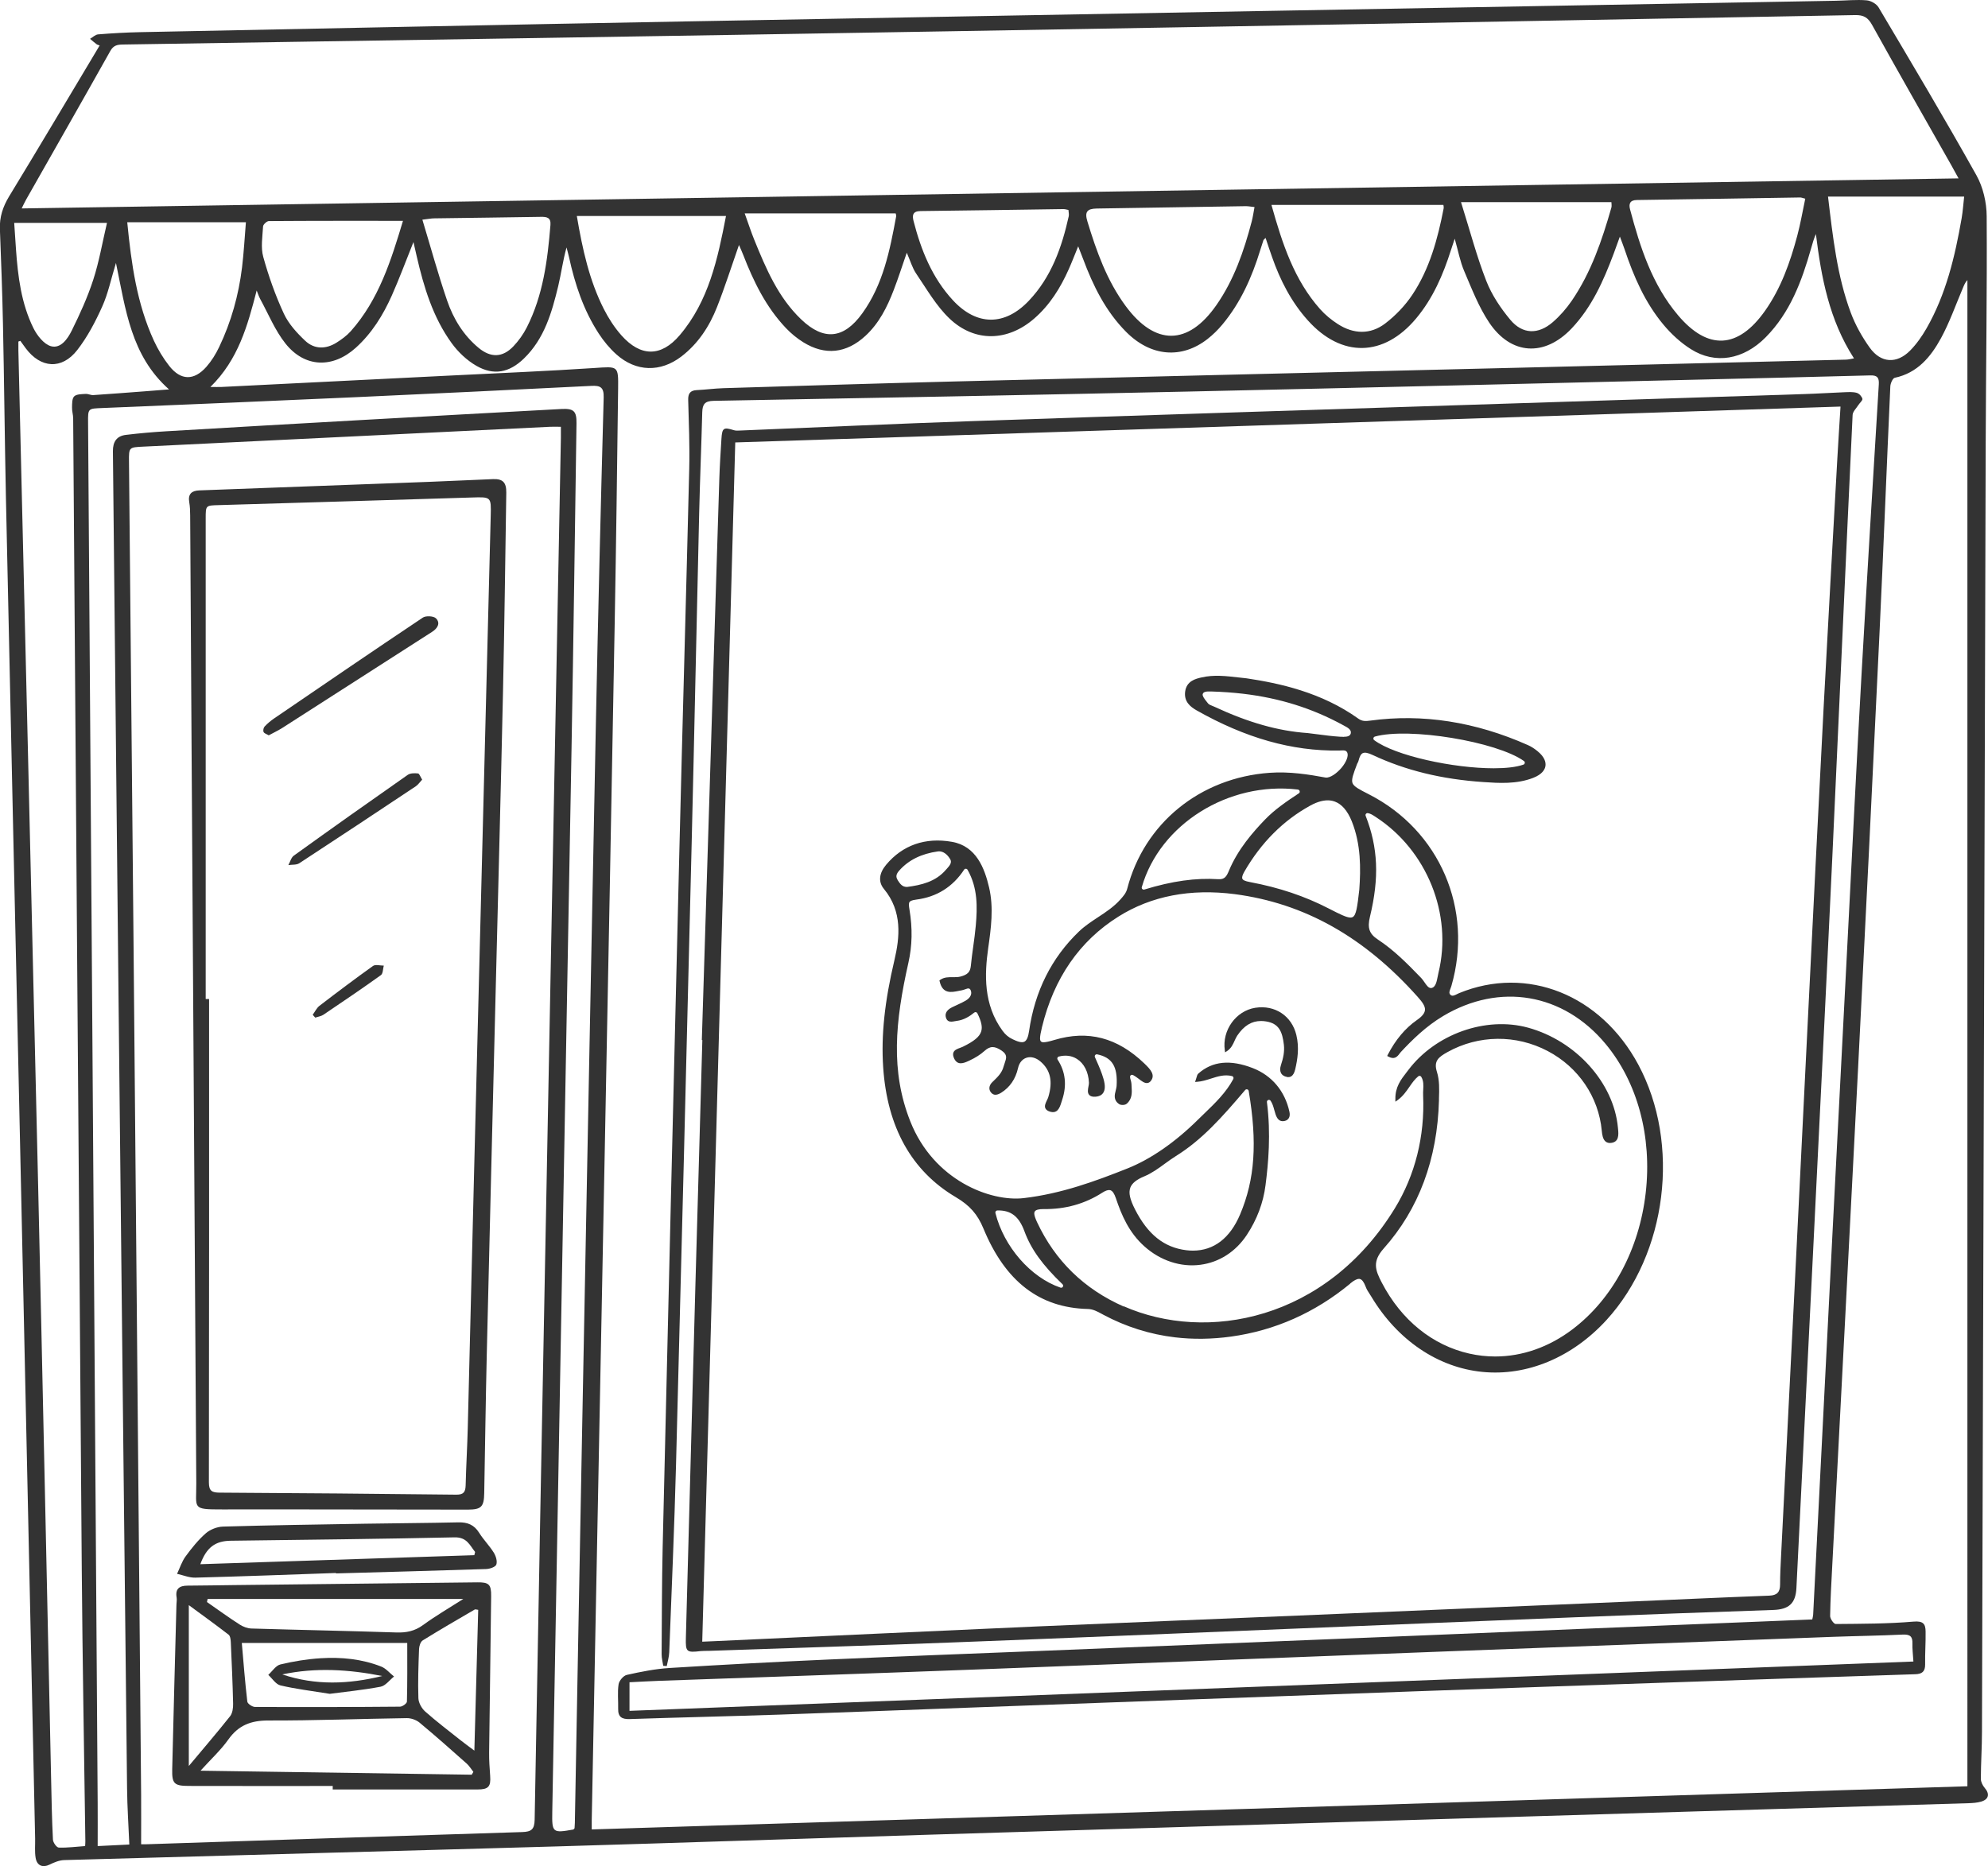 <svg viewBox="0 0 422.74 396.88" xmlns="http://www.w3.org/2000/svg">
  <path stroke-width="0" fill="#333" d="M21.21,9.68c-.3-.12-.53-.16-.69-.29-.47-.36-.92-.75-1.37-1.13.57-.33,1.13-.91,1.73-.95,2.98-.24,5.96-.41,8.95-.47,38.77-.78,77.55-1.58,116.32-2.29C227.55,3.06,308.97,1.62,390.38.16c2.19-.04,4.38-.27,6.55-.09.9.07,2.09.74,2.54,1.5,7.03,11.85,14.09,23.69,20.81,35.71,1.42,2.54,2.17,5.79,2.18,8.72.1,16.19-.16,32.37-.21,48.56-.27,91.23-.52,182.46-.79,273.7,0,3.35-.23,6.7-.24,10.06,0,.66.38,1.43.83,1.95,1.11,1.28.87,2.44-.82,2.92-.83.23-1.72.29-2.59.32-38.18,1.16-76.36,2.29-114.54,3.45-35.7,1.08-71.4,2.17-107.1,3.27-26.16.81-52.31,1.71-78.47,2.47-34.96,1.01-69.92,1.91-104.88,2.91-1.06.03-2.17.5-3.15.98-1.39.67-2.63.24-2.92-1.43-.23-1.34-.08-2.75-.11-4.13-.97-44.84-1.94-89.68-2.91-134.51-1.1-50.23-2.22-100.47-3.3-150.7-.26-12.32-.37-24.65-.63-36.97-.14-6.71-.39-13.41-.65-20.11-.1-2.57.63-4.78,1.97-6.99,6.44-10.58,12.76-21.24,19.23-32.06ZM309.37,50.68c-.38,1.16-.61,1.83-.83,2.51-1.67,5.25-3.83,10.26-7.4,14.53-6.89,8.24-15.88,8.4-23.04.41-3.51-3.91-5.86-8.5-7.59-13.43-.47-1.32-.91-2.66-1.39-4.1-.27.29-.42.38-.46.5-.24.69-.45,1.38-.67,2.08-1.76,5.76-4.18,11.21-8.08,15.87-.93,1.11-1.98,2.15-3.12,3.04-5.52,4.32-12.09,3.77-17.33-1.51-4.35-4.38-7.02-9.8-9.15-15.52-.28-.76-.59-1.52-1.04-2.67-.79,1.93-1.36,3.43-2.01,4.88-1.77,3.97-4.03,7.61-7.34,10.48-5.6,4.87-12.62,5.12-18,.01-2.84-2.7-4.86-6.28-7.1-9.57-.83-1.22-1.24-2.72-2-4.44-1,2.88-1.81,5.43-2.77,7.92-1.39,3.63-3.11,7.08-6.03,9.77-4.04,3.72-8.57,4.23-13.21,1.35-1.35-.84-2.61-1.88-3.7-3.03-4.24-4.47-6.88-9.9-9.08-15.58-.26-.68-.57-1.34-.89-2.08-1.61,4.59-2.99,8.95-4.67,13.21-1.62,4.11-4.01,7.78-7.59,10.52-4.44,3.39-9.62,3.28-13.79-.44-1.45-1.29-2.73-2.85-3.79-4.48-3.22-4.95-5.05-10.48-6.3-16.22-.15-.69-.35-1.37-.53-2.06-.78,2.8-1.13,5.55-1.77,8.23-1.36,5.62-2.94,11.18-7.29,15.39-3.11,3.01-6.41,3.69-10.13,1.54-2.01-1.16-3.86-2.91-5.23-4.8-4.01-5.52-5.94-11.97-7.45-18.54-.2-.86-.39-1.71-.68-2.97-1.66,4.14-3.02,7.82-4.61,11.39-1.85,4.15-4.23,8-7.65,11.09-4.91,4.43-10.86,4.25-14.95-.89-2.23-2.8-3.62-6.26-5.36-9.44-.32-.58-.51-1.23-.77-1.85-1.93,7.49-3.9,14.69-9.84,20.52,1.11,0,1.73.03,2.35,0,16.38-.81,32.76-1.62,49.14-2.45,10.05-.5,20.1-.92,30.13-1.58,5.1-.34,5.14-.55,5.08,4.4-.21,16.48-.42,32.96-.72,49.44-.66,36.82-1.37,73.64-2.08,110.46-.93,48.19-1.87,96.39-2.81,144.58-.01.56,0,1.12,0,1.94,97.63-3.06,195.04-6.12,292.53-9.18V59.56c-.54.58-.74,1.19-1,1.79-1.51,3.55-2.79,7.23-4.63,10.6-2.16,3.95-4.99,7.38-9.82,8.4-.43.09-.91,1.18-.94,1.82-.8,17.55-1.47,35.11-2.31,52.67-1.46,30.81-2.98,61.61-4.55,92.42-1.79,35.32-3.66,70.63-5.5,105.95-.18,3.5-.39,6.99-.44,10.49,0,.59.78,1.71,1.19,1.7,5.52-.05,11.06-.04,16.55-.51,2.07-.18,2.54.51,2.56,2.1.04,2.33-.14,4.66-.1,7,.02,1.53-.66,2.05-2.1,2.09-17.85.58-35.69,1.19-53.54,1.8-17.63.6-35.26,1.21-52.88,1.84-30.81,1.11-61.62,2.25-92.43,3.38-14.2.52-28.41,1.08-42.61,1.57-10.64.36-21.28.59-31.91.95-1.65.05-2.49-.44-2.45-2.17.04-1.75-.17-3.53.09-5.23.12-.77,1.03-1.84,1.76-2,3-.67,6.05-1.28,9.12-1.47,11.27-.7,22.55-1.3,33.84-1.8,15.58-.7,31.17-1.27,46.75-1.9,24.11-.98,48.21-1.95,72.32-2.93,19.44-.79,38.89-1.6,58.33-2.4,10.54-.43,21.08-.86,31.71-1.29.06-.31.17-.66.19-1.01.45-8.67.88-17.33,1.32-26,.95-18.71,1.88-37.43,2.84-56.14,1.09-21.26,2.19-42.52,3.29-63.79.93-17.99,1.82-35.97,2.83-53.95,1.16-20.6,2.42-41.19,3.68-61.79.09-1.45-.34-1.95-1.8-1.91-11.37.31-22.73.57-34.1.84-36.87.87-73.75,1.78-110.62,2.59-33.74.74-67.48,1.37-101.23,1.98-1.89.03-2.39.73-2.44,2.42-.19,7.22-.49,14.43-.66,21.65-.55,23.33-1.02,46.66-1.59,69.99-1.08,44.1-2.17,88.21-3.33,132.31-.35,13.27-.93,26.52-1.44,39.79-.04.99-.34,1.96-.53,2.94-.25-.02-.5-.04-.75-.06-.12-.81-.34-1.62-.34-2.43.05-7.58.05-15.17.22-22.75,1.16-49.5,2.34-99,3.56-148.5.66-26.97,1.44-53.94,2.09-80.91.12-4.86-.09-9.74-.22-14.61-.04-1.36.4-2.05,1.81-2.12,1.89-.09,3.78-.35,5.67-.41,16.39-.5,32.79-1.02,49.18-1.43,40.08-1.01,80.16-1.95,120.24-2.93,23.1-.56,46.2-1.13,69.3-1.71.52-.01,1.04-.16,1.7-.27-5.29-8.2-6.95-17.23-8.1-26.45-.45,1.03-.74,2.07-1.03,3.1-1.97,6.93-4.45,13.62-9.65,18.87-4.73,4.78-10.72,5.8-15.9,2.52-2.17-1.37-4.17-3.21-5.82-5.19-3.93-4.7-6.35-10.26-8.28-16.04-.24-.71-.52-1.41-1-2.71-.59,1.62-.94,2.63-1.32,3.63-2.16,5.76-4.64,11.36-8.94,15.9-5.75,6.07-12.88,5.69-17.53-1.24-2.24-3.34-3.72-7.22-5.32-10.96-.87-2.04-1.27-4.27-2.02-6.91ZM416.49,37.96c-.7-1.28-1.11-2.03-1.53-2.78-5.64-9.96-11.33-19.89-16.88-29.9-.87-1.57-1.8-2.1-3.57-2.07-64.13,1.18-128.26,2.35-192.39,3.44-58.67,1-117.33,1.9-176,2.82-1.16.02-1.98.16-2.65,1.35-5.92,10.55-11.92,21.06-17.89,31.58-.38.67-.69,1.37-.97,1.93,137.23-2.13,274.3-4.26,411.88-6.39ZM30.01,392.24c.15,0,.71.02,1.28,0,26.59-.87,53.17-1.77,79.76-2.59,1.91-.06,2.6-.55,2.64-2.6.77-43.37,1.61-86.75,2.44-130.12,1.04-54.6,2.09-109.2,3.14-163.8.01-.76,0-1.52,0-2.36-1,0-1.65-.03-2.3,0-28.82,1.4-57.65,2.81-86.47,4.22-3.08.15-3.1.13-3.07,3.15.32,34.27.66,68.53.97,102.8.55,60.22,1.08,120.44,1.61,180.67.03,3.48,0,6.96,0,10.63ZM122.18,388.79c.01-.25.05-.67.06-1.1.51-27.56,1-55.12,1.53-82.68.97-50.53,1.93-101.05,2.95-151.58.46-22.96,1.03-45.93,1.65-68.89.06-2.21-.73-2.56-2.62-2.47-16.74.84-33.49,1.65-50.23,2.41-17.91.81-35.82,1.56-53.74,2.3-3.06.13-3.08.03-3.05,3.09.3,43.24.61,86.49.91,129.73.38,54.69.76,109.38,1.13,164.08.02,2.9,0,5.79,0,8.95,2.27-.11,4.63-.22,6.73-.33-.17-4.09-.44-8.01-.48-11.93-.62-55.93-1.22-111.86-1.81-167.79-.41-38.87-.78-77.73-1.2-116.6-.02-2.02.8-3.26,2.78-3.49,2.82-.34,5.65-.59,8.49-.76,14.11-.84,28.23-1.65,42.35-2.44,13.9-.78,27.8-1.55,41.7-2.3,2.69-.15,3.3.45,3.26,3.06-.34,22.97-.64,45.94-1.05,68.9-1.35,75.46-2.73,150.92-4.1,226.39-.08,4.45.06,4.56,4.48,3.77.06-.01.1-.1.28-.31ZM4.32,72.5c-.14.05-.28.09-.41.14,0,.64-.01,1.28,0,1.92,1.4,59.2,2.84,118.4,4.2,177.6.97,42.07,1.84,84.14,2.76,126.21.09,4.3.17,8.6.39,12.9.03.61.78,1.66,1.23,1.68,1.86.07,3.73-.19,5.61-.32.03-.5.06-.78.05-1.07-.26-19.18-.61-38.35-.76-57.53-.64-81.68-1.22-163.35-1.83-245.03,0-.79-.27-1.57-.24-2.36.02-.81-.01-1.88.46-2.34.51-.49,1.57-.46,2.41-.52.55-.04,1.12.29,1.66.25,3.64-.24,7.27-.53,10.9-.8,1.62-.12,3.25-.26,5.19-.41-8.11-7.19-9.21-16.98-11.28-26.89-1.07,3.49-1.68,6.53-2.93,9.29-1.45,3.23-3.14,6.45-5.3,9.23-3.29,4.23-7.79,3.89-10.97-.39-.38-.52-.75-1.04-1.13-1.56ZM406.88,353.4c-.09-1.53-.25-2.69-.21-3.84.06-1.53-.53-1.98-2.07-1.91-4.95.24-9.91.3-14.86.48-26.65.99-53.31,1.99-79.96,3.01-34.37,1.31-68.74,2.67-103.11,3.97-22.21.84-44.43,1.59-66.64,2.38-2.02.07-4.03.2-6.17.3v6.08c90.99-3.5,181.84-6.98,273.02-10.49ZM383.88,42.26c-.56-.14-.83-.27-1.11-.26-11.57.18-23.14.38-34.71.54-1.53.02-1.73.9-1.43,2.01,2.14,8.06,4.69,15.98,10.18,22.48,6.39,7.57,12.81,7.16,18.52-.93,3.41-4.84,5.34-10.32,6.85-15.96.69-2.57,1.13-5.21,1.7-7.88ZM388.72,41.81c1.04,8.7,1.94,16.9,4.83,24.67.98,2.63,2.4,5.17,4.04,7.46,2.36,3.3,5.74,3.5,8.58.63,1.36-1.38,2.52-3.03,3.49-4.72,4.16-7.26,6.05-15.27,7.47-23.41.27-1.54.36-3.11.54-4.63h-28.94ZM270.37,43.59c2.35,8.4,4.86,15.96,10.32,22.13,1.1,1.24,2.43,2.33,3.82,3.22,3.32,2.13,6.88,2.26,10.02-.12,2.21-1.68,4.25-3.81,5.79-6.12,3.69-5.53,5.4-11.88,6.66-18.35.06-.32-.04-.67-.05-.77h-36.56ZM266.78,44.04c-.79-.08-1.35-.2-1.91-.19-10.55.16-21.1.32-31.64.5-2.06.04-2.62.7-2,2.74,1.93,6.35,4.15,12.6,8.15,18.01,6.26,8.47,13.26,8.42,19.27-.19,3.76-5.39,5.87-11.51,7.52-17.8.25-.96.39-1.95.6-3.08ZM154.37,45.94h-31.71c1.21,7.12,2.66,13.7,5.74,19.78,1.01,1.99,2.26,3.93,3.74,5.6,4.08,4.6,8.44,4.63,12.4-.03,6.18-7.27,8.08-16.24,9.84-25.35ZM27.06,47.27c.87,8.9,2.05,17.32,5.66,25.18.88,1.9,1.99,3.75,3.28,5.39,2.45,3.11,5.26,3.15,7.89.17,1.09-1.24,2-2.7,2.71-4.2,2.57-5.37,4.15-11.05,4.87-16.95.38-3.15.55-6.32.82-9.59h-25.24ZM310.68,43c1.89,6.01,3.32,11.5,5.37,16.74,1.16,2.98,3.05,5.8,5.11,8.27,2.6,3.12,5.95,3.18,9.04.5,1.52-1.32,2.89-2.89,4.03-4.55,4.12-6.03,6.43-12.85,8.42-19.8.11-.38.01-.82.01-1.16h-31.98ZM85.69,46.97c-9.77,0-19.15-.02-28.52.05-.43,0-1.2.72-1.23,1.13-.12,2.17-.52,4.47.04,6.49,1.14,4.12,2.58,8.19,4.38,12.07,1,2.16,2.76,4.09,4.53,5.76,1.94,1.83,4.38,1.84,6.66.41,1.1-.69,2.19-1.49,3.05-2.45,5.97-6.73,8.56-15.04,11.09-23.46ZM190.45,45.39h-32.09c.79,2.19,1.34,3.91,2.02,5.58,2.5,6.15,5.08,12.28,10.01,16.98,4.81,4.59,9.05,4.12,12.96-1.29,4.45-6.16,5.87-13.38,7.21-20.62.05-.26-.08-.55-.1-.65ZM89.82,46.73c1.81,5.99,3.36,11.66,5.26,17.2,1.33,3.88,3.47,7.38,6.7,10.06,2.56,2.12,5.06,2.09,7.36-.3,1.14-1.19,2.14-2.6,2.89-4.07,3.46-6.83,4.41-14.26,5.02-21.77.13-1.58-.76-1.75-2.03-1.73-7.57.13-15.14.21-22.71.32-.56,0-1.12.12-2.49.28ZM227.21,44.66c-.41-.08-.76-.2-1.11-.19-10.12.14-20.24.31-30.37.42-1.68.02-1.77.94-1.46,2.15,1.6,6.2,3.96,12.07,8.38,16.84,5.04,5.44,11.01,5.49,16.14.07,4.77-5.03,7-11.33,8.47-17.95.09-.4-.03-.84-.06-1.34ZM3.02,47.4c.13,1.91.25,3.78.38,5.65.41,5.76,1.12,11.5,3.71,16.74.77,1.56,2.22,3.41,3.72,3.84,2.08.58,3.55-1.56,4.4-3.27,1.74-3.51,3.38-7.11,4.59-10.83,1.25-3.84,1.93-7.86,2.93-12.13H3.02Z"></path>
  <path stroke-width="0" fill="#333" d="M149.24,221.24c1.24-39.79,2.47-79.58,3.72-119.37.09-2.84.27-5.68.45-8.52.15-2.36.45-2.54,2.63-1.86.4.13.86.1,1.29.08,16.6-.68,33.2-1.45,49.8-2.02,34.6-1.19,69.2-2.28,103.8-3.4,24.26-.79,48.51-1.56,72.77-2.34,2.84-.09,5.68-.28,8.52-.39.87-.03,1.78-.1,2.6.13.51.14,1.07.75,1.21,1.26.09.34-.55.86-.84,1.31-.44.71-1.21,1.41-1.24,2.14-1.48,31.31-2.85,62.63-4.31,93.95-1.31,27.96-2.71,55.92-4.09,83.89-1.17,23.88-2.36,47.77-3.55,71.65-.16,3.3-1.64,4.55-4.92,4.66-14.06.47-28.11,1.01-42.17,1.56-20.24.8-40.49,1.64-60.73,2.46-23.96.97-47.91,1.99-71.87,2.9-17.19.66-34.38,1.19-51.56,1.78-.58.02-1.17-.01-1.75.05-3.03.35-3.24.21-3.15-2.91.66-24.93,1.34-49.85,2.02-74.78.48-17.42.98-34.84,1.48-52.26-.04,0-.07,0-.11,0ZM149.32,349.16c1.13-.05,1.85-.08,2.58-.11,22.93-1.05,45.86-2.13,68.79-3.14,18.49-.81,36.99-1.53,55.48-2.31,23.23-.97,46.45-1.96,69.68-2.94,10.12-.43,20.24-.91,30.36-1.29,1.7-.06,2.32-.77,2.32-2.39,0-1.97.1-3.94.2-5.9.97-19.3,1.95-38.59,2.92-57.88.95-19.01,1.87-38.01,2.82-57.02,1.1-21.99,2.18-43.98,3.33-65.97.92-17.55,1.92-35.09,2.9-52.63.2-3.6.44-7.21.68-11.11-78.58,2.55-156.85,5.09-235.03,7.63-2.34,84.9-4.68,169.84-7.02,255.07Z"></path>
  <path stroke-width="0" fill="#333" d="M105.39,211.29c-.63,25.58-1.28,51.17-1.88,76.75-.23,9.84-.36,19.68-.54,29.52-.05,2.87-.59,3.5-3.43,3.51-17.42,0-34.84-.07-52.26-.04-6.58.01-5.51-.15-5.54-5.57-.34-50.97-.66-101.93-.98-152.9-.11-17.65-.2-35.29-.32-52.94,0-.94-.04-1.9-.2-2.82-.3-1.75.54-2.44,2.13-2.5,16.31-.61,32.61-1.21,48.92-1.82,4.51-.17,9.02-.4,13.54-.58,2.08-.08,2.86.69,2.83,2.89-.22,14.14-.39,28.29-.7,42.43-.47,21.36-1.04,42.71-1.57,64.07ZM43.74,212.47c.24,0,.48,0,.72,0,0,34.27.02,68.55-.04,102.82,0,1.86.7,2.16,2.29,2.17,16.76.1,33.53.23,50.29.43,1.6.02,1.98-.57,2.02-2.01.1-4.08.35-8.16.45-12.23.46-18.08.89-36.16,1.34-54.23,1.17-46.58,2.36-93.16,3.54-139.74.1-4.02.11-4-4.02-3.87-17.92.55-35.84,1.1-53.77,1.62-2.83.08-2.82.02-2.82,2.88,0,34.05,0,68.11,0,102.16Z"></path>
  <path stroke-width="0" fill="#333" d="M70.76,379.85c-10.2,0-20.4.02-30.6-.01-3.13-.01-3.61-.48-3.54-3.57.27-11.66.6-23.32.9-34.98.01-.51.12-1.03.04-1.52-.33-1.88.6-2.52,2.31-2.53,3.35-.02,6.7-.08,10.05-.12,17.19-.19,34.39-.39,51.58-.58,2.45-.03,2.97.42,2.94,2.91-.12,11.08-.3,22.16-.43,33.24-.02,1.67.1,3.35.22,5.01.17,2.26-.35,2.89-2.66,2.89-10.27.01-20.55,0-30.82,0v-.74ZM100.31,377.46c.12-.2.23-.41.35-.61-.46-.58-.85-1.25-1.39-1.74-3.32-2.95-6.64-5.9-10.06-8.74-.7-.58-1.8-.96-2.71-.95-9.82.14-19.65.53-29.47.5-3.68,0-6.33,1.02-8.47,4.04-1.6,2.26-3.69,4.17-5.92,6.64,19.62.29,38.64.57,57.67.85ZM51.42,349.43c.36,4.09.68,8.29,1.17,12.47.05.46,1.07,1.14,1.64,1.14,10.28.05,20.56.03,30.83-.06.52,0,1.46-.69,1.47-1.07.11-4.04.07-8.08.07-12.48h-35.18ZM98.51,340.07h-54.36c-.05.22-.09.44-.14.66,2.3,1.6,4.57,3.25,6.93,4.77.74.48,1.69.84,2.55.86,10.27.31,20.54.5,30.8.84,2.13.07,3.9-.29,5.67-1.58,2.72-1.99,5.66-3.69,8.55-5.54ZM101.7,342.39c-.35-.04-.61-.15-.75-.07-3.7,2.16-7.42,4.31-11.06,6.57-.47.29-.75,1.19-.78,1.82-.13,3.49-.26,6.98-.14,10.47.03.97.69,2.16,1.44,2.83,2.39,2.12,4.94,4.05,7.45,6.05.87.69,1.77,1.34,3.01,2.27.28-10.31.55-20.1.82-29.92ZM40.15,375.6c3.14-3.76,6.04-7.13,8.79-10.6.51-.65.65-1.76.63-2.65-.1-4.37-.29-8.73-.49-13.09-.03-.55-.11-1.31-.47-1.59-2.66-2.06-5.4-4.03-8.46-6.28v34.2Z"></path>
  <path stroke-width="0" fill="#333" d="M71.45,334.55c-9.98.35-19.96.73-29.94.99-1.28.03-2.57-.53-3.86-.81.59-1.24,1.01-2.61,1.81-3.7,1.29-1.76,2.68-3.5,4.3-4.92.94-.82,2.41-1.39,3.66-1.43,10.05-.29,20.11-.44,30.17-.61,6.63-.11,13.27-.14,19.9-.29,1.93-.04,3.34.52,4.4,2.22.92,1.48,2.19,2.74,3.11,4.22.45.72.79,1.83.54,2.54-.19.52-1.4.93-2.18.95-10.64.35-21.27.63-31.91.93,0-.03,0-.05,0-.08ZM100.86,330.77c.06-.23.12-.46.17-.69-1.14-1.44-1.75-3.17-4.37-3.11-15.86.35-31.73.51-47.59.72-3.29.04-5.16,1.41-6.47,4.99,19.5-.64,38.88-1.28,58.26-1.92Z"></path>
  <path stroke-width="0" fill="#333" d="M57.14,156.39c-.43-.26-.95-.4-1.09-.71-.14-.31-.02-.91.22-1.16.59-.63,1.27-1.21,1.99-1.7,10.53-7.19,21.06-14.39,31.66-21.47.65-.43,2.3-.34,2.8.17,1,1.03.3,2.14-.83,2.86-10.61,6.81-21.22,13.62-31.83,20.42-.91.58-1.9,1.04-2.91,1.59Z"></path>
  <path stroke-width="0" fill="#333" d="M89.77,165.82c-.51.54-.87,1.09-1.37,1.42-8.23,5.48-16.48,10.95-24.76,16.36-.6.39-1.54.27-2.32.39.38-.68.59-1.6,1.16-2.01,8.03-5.78,16.1-11.5,24.21-17.17.55-.39,1.47-.39,2.2-.31.29.03.52.75.88,1.32Z"></path>
  <path stroke-width="0" fill="#333" d="M66.5,215.82c.47-.64.83-1.43,1.43-1.9,3.75-2.88,7.54-5.73,11.39-8.48.52-.37,1.52-.06,2.29-.07-.19.69-.15,1.69-.61,2.02-4.02,2.88-8.12,5.66-12.23,8.43-.49.33-1.16.41-1.74.61-.18-.2-.36-.41-.54-.61Z"></path>
  <path stroke-width="0" fill="#333" d="M70.12,360.25c-3.96-.64-7.26-1.03-10.48-1.79-.99-.23-1.74-1.47-2.59-2.24.85-.77,1.6-1.99,2.58-2.22,2.81-.67,5.69-1.14,8.57-1.32,4.38-.27,8.74.15,12.86,1.77,1.03.4,1.82,1.4,2.73,2.12-.95.75-1.81,1.97-2.87,2.17-3.76.71-7.58,1.08-10.8,1.51ZM60.03,356.12c7.06,2.39,14.15,2.09,21.25.34-7.06-1.4-14.14-1.85-21.25-.34Z"></path>
  <path stroke-width="0" fill="#333" d="M287.09,273c.82-.68,1.43-1,1.89-1,.08,0,.15,0,.22.03.44.12.84.66,1.22,1.67.2.55.52,1.04.83,1.51.12.18.24.37.35.55,5.54,9.25,14.15,15.09,23.61,16.02,9.49.95,19.12-3.07,26.41-11.04,12.89-14.11,15.8-37.46,6.76-54.31-7.99-14.89-23.66-21.15-38.12-15.2-.14.06-.29.13-.44.21-.54.27-1.01.5-1.39.14-.37-.35-.2-.79.02-1.36.07-.17.13-.34.18-.51,4.72-16.32-2.48-33.08-17.52-40.76-2.07-1.06-3.21-1.64-3.5-2.39-.29-.75.16-1.94.98-4.1.03-.07.07-.15.11-.22.07-.12.14-.26.18-.42.23-.95.52-1.45.91-1.64.43-.2,1.1-.08,2.11.4,6.97,3.27,14.65,5.15,23.5,5.75,3.32.23,7.1.48,10.62-.89,1.95-.76,2.5-1.79,2.61-2.52.11-.73-.09-1.88-1.72-3.19-.68-.55-1.36-.98-2.03-1.27-11.16-4.96-22.42-6.71-33.47-5.2-1.01.13-1.73.18-2.57-.42-7.85-5.62-16.82-7.53-23.75-8.57-.59-.06-1.16-.12-1.72-.19-2.72-.31-5.24-.6-7.83-.01-1.28.29-3.21.74-3.52,3-.3,2.16,1.13,3.27,2.41,4,10.4,5.89,20.29,8.71,30.33,8.56.12,0,.24,0,.37-.02.72-.04,1.17-.03,1.38.51.26.7-.24,1.97-1.24,3.17-.96,1.14-2.43,2.23-3.41,2.08-3.52-.65-7.62-1.31-11.85-1.01-14.8,1.04-26.7,10.72-30.31,24.65-.24.92-.78,1.53-1.46,2.3-1.37,1.54-3.09,2.68-4.77,3.78-1.39.92-2.83,1.86-4.06,3.05-5.82,5.59-9.37,12.7-10.58,21.13-.18,1.27-.5,2.01-.98,2.27-.6.32-1.58-.06-2.54-.52-.85-.4-1.53-.97-2.13-1.8-4.08-5.58-3.83-11.99-3.05-17.53.6-4.24,1.21-8.61.19-12.96-.95-4.04-2.71-8.79-7.91-9.69-5.65-.99-10.48.7-13.97,4.87-1.54,1.84-1.71,3.66-.48,5.15,3.98,4.81,3.36,10.36,2.23,15.16-2.08,8.78-2.84,16.01-2.39,22.74.85,12.79,6.04,22.1,15.45,27.66,2.97,1.76,4.62,3.63,5.88,6.69,4.65,11.25,11.91,16.84,22.2,17.09,1.1.03,2.03.54,2.93,1.03l.33.18c4.8,2.57,9.94,4.19,15.27,4.82,3.85.46,7.86.4,11.92-.16,9.31-1.29,17.83-5.07,25.31-11.24ZM292.35,156.66c7.23-2.02,25.89,1.05,31.71,5.2.13.09.2.25.18.41-.02.16-.13.29-.28.35-1.54.54-3.76.78-6.33.78-8.52,0-20.93-2.64-25.41-5.98-.13-.1-.2-.26-.17-.42.03-.16.15-.29.31-.34ZM290.47,173.09c.1-.12.26-.18.41-.15.56.1,1.01.39,1.53.73l.12.08c10.91,7.08,16.4,20.71,13.35,33.17h0c-.06.24-.11.5-.16.77-.21,1.06-.42,2.16-1.21,2.42-.08.02-.15.03-.23.03-.53,0-.93-.58-1.38-1.24-.22-.32-.44-.64-.69-.9-3.05-3.16-5.84-5.96-9.2-8.17-1.85-1.22-2.28-2.45-1.69-4.88,2-8.28,1.72-14.69-.92-21.44-.06-.15-.03-.31.07-.43ZM285.77,156.72c-.22,0-.44-.01-.65-.03h-.15c-1.64-.1-3.3-.32-4.91-.53-.68-.09-1.34-.18-1.99-.25-6.29-.44-12.59-2.23-19.86-5.61-.13-.06-.27-.12-.41-.17l.16-.4-.16.4c-.43-.17-.74-.31-.92-.53l-.1-.13c-.81-.98-1.08-1.45-1.04-1.8.12-.65,1.03-.62,1.76-.6h.21c2.27.07,4.51.23,6.65.48,7.77.92,14.7,3.1,21.2,6.65l.24.13c.76.4,1.61.86,1.44,1.63-.14.62-.8.74-1.46.74ZM282.88,170.25c.32.04.64.11.93.22,1.5.54,2.72,1.94,3.63,4.18,1.98,4.92,1.93,10.11,1.61,14.54,0,0,0,.01,0,.02-.43,3.75-.66,5.43-1.41,5.84-.13.07-.28.1-.47.1-.83,0-2.24-.7-4.65-1.94-5.07-2.61-10.51-4.44-16.64-5.59-1.23-.23-1.56-.45-1.69-.72-.14-.27,0-.79.44-1.55,3.55-6.14,8.25-10.85,13.99-14.01,1.58-.87,3.02-1.24,4.27-1.09ZM242.8,188.67c3.85-13.38,18.43-22.5,33.17-20.75.18.02.36.16.4.33.04.18,0,.36-.15.46-2.73,1.8-5.17,3.47-7.23,5.61-2.56,2.66-5.75,6.29-7.65,10.84-.5,1.2-.9,1.92-2.25,1.83-4.83-.31-9.84.39-15.75,2.2-.04.01-.08.02-.13.02-.11,0-.22-.04-.3-.12-.11-.11-.16-.27-.11-.43ZM190.87,187.13c-.42-.67-.32-1.23.38-2.01,1.99-2.22,4.67-3.54,8.19-4.04.17-.02.33-.02.49,0,1.05.12,1.78,1.08,2.12,1.64.45.74-.13,1.4-.7,2.04l-.2.22c-2.18,2.56-5.26,3.27-8.27,3.66h-.02c-.98,0-1.43-.6-2.01-1.5ZM226.02,273.67c-.08.13-.22.21-.37.21-.05,0-.09,0-.14-.02-6.35-2.17-12.04-8.7-13.84-15.88-.03-.13,0-.26.08-.37.08-.1.2-.17.33-.17,2.91-.06,4.6,1.27,5.77,4.45,1.39,3.78,3.82,7.15,8.09,11.25.15.14.17.36.07.53ZM238.96,277.88c-8.4-3.7-14.59-9.73-18.43-17.94-.72-1.55-.65-2.02-.48-2.29.23-.35.88-.51,1.91-.5,4.58.06,8.77-1.12,12.44-3.49.64-.41,1.15-.59,1.54-.55.06,0,.13.02.2.04.45.16.81.7,1.15,1.7,1.2,3.57,2.76,7.28,6.06,10.23,3.39,3.04,7.73,4.47,11.89,3.92,4.02-.52,7.53-2.78,9.89-6.35,2.17-3.29,3.51-6.85,3.98-10.58.6-4.67,1.17-10.89.3-17.66-.03-.2.09-.39.27-.46.18-.07.4,0,.51.16.4.6.59,1.26.78,1.96.09.31.17.62.27.91.28.82.77,1.73,1.98,1.42.84-.22,1.2-.93.97-1.96-.96-4.39-3.73-7.69-7.78-9.27-4.8-1.87-8.6-1.49-11.6,1.17-.2.18-.27.44-.36.77-.05.18-.1.37-.18.58l-.15.42.45-.03c1.03-.07,2.01-.39,2.96-.69,1.4-.45,2.86-.92,4.45-.53.13.03.24.12.29.24.05.12.05.26-.01.38-1.52,2.86-3.84,5.1-6.09,7.27-.47.45-.92.89-1.37,1.33-4.89,4.85-10.11,8.47-15.11,10.45-6.72,2.67-13.96,5.35-22.02,6.29-7,.81-19.11-3.72-24.1-16.33-4.23-10.69-3.22-21.21-.4-33.73.82-3.64.89-7.33.23-11.3-.15-.89-.18-1.36.02-1.63.12-.16.39-.37,1.41-.5,4.35-.55,7.78-2.7,10.19-6.37.08-.13.21-.21.37-.19.15,0,.29.09.36.22,2.21,3.9,2.08,7.99,1.75,11.85-.13,1.49-.34,3-.54,4.45-.19,1.36-.38,2.74-.51,4.11-.13,1.33-.69,1.91-2.25,2.31-.5.13-1.03.12-1.59.12-.9-.01-1.84-.02-2.68.57l-.16.11.04.19c.62,2.74,2.48,2.36,3.98,2.06l.09-.02c.21-.04.42-.08.63-.12.23-.04.45-.12.68-.2l.09-.03c.34-.13.56-.2.76-.15.06.02.12.04.17.08.08.07.16.18.22.33.31.76-.08,1.56-1.04,2.14-.57.34-1.17.62-1.81.91-.41.19-.78.36-1.15.54-1.37.69-1.46,1.54-1.29,2.14.26.94.9,1.01,1.85.82.17-.03.29-.06.41-.07,1.61-.18,2.87-1.04,3.78-1.78.1-.08.23-.11.36-.08.13.03.23.11.29.23.87,1.74,1.12,2.94.81,3.89-.35,1.11-1.51,2.07-3.89,3.23-.16.08-.35.15-.54.22-.61.22-1.23.44-1.46.99-.15.36-.09.79.16,1.32.71,1.45,1.92,1.03,3.09.48l.19-.09c1.25-.58,2.31-1.26,3.14-2.01,1.21-1.09,2.13-1.11,3.67-.08,1.27.86,1.01,1.6.65,2.64-.09.25-.18.51-.25.77-.34,1.3-1.22,2.16-2.16,3.07l-.24.23c-.7.69-.81,1.53-.27,2.18.33.4.91.85,2.16.07,1.86-1.17,3.07-2.94,3.59-5.24.25-1.12.89-1.9,1.78-2.2.94-.32,2.03-.03,2.99.79,2.14,1.83,2.67,4.24,1.66,7.59-.06.2-.17.42-.28.65-.27.56-.57,1.17-.34,1.7.15.33.48.58,1,.73,1.53.45,2.03-.71,2.43-2.05l.14-.44c1.04-3.11.72-5.99-.96-8.58-.08-.12-.09-.26-.04-.39.05-.13.16-.23.29-.26,1.4-.37,2.74-.2,3.85.5,1.53.96,2.46,2.8,2.56,5.06.01.21-.04.49-.1.78-.12.65-.26,1.36.15,1.82.28.31.73.43,1.38.38.72-.06,1.25-.32,1.58-.79.45-.64.48-1.62.09-2.99-.39-1.38-.96-2.68-1.57-4.05l-.26-.59c-.06-.15-.04-.32.06-.44.1-.12.26-.18.42-.15,3.19.66,4.39,2.61,4.13,6.73-.02.29-.1.6-.18.93-.24.93-.54,2.08.72,2.92.4.27,1.23.24,1.59-.06,1.23-1.02,1.14-2.43,1.06-3.67-.01-.19-.02-.38-.03-.57-.01-.28-.09-.55-.16-.8-.08-.28-.14-.5-.14-.7,0-.15.07-.28.19-.36.12-.08.27-.09.41-.04.1.04.23.12.42.25.08.05.15.1.22.14.19.12.4.28.61.44.63.5,1.23.96,1.84.89.29-.04.54-.19.74-.46.97-1.25-.06-2.42-1.3-3.61l-.09-.09c-5.73-5.51-11.98-7.15-19.13-5-2.33.7-2.63.48-2.8.36-.03-.02-.06-.05-.09-.08-.18-.24-.32-.66.25-2.99,2.53-10.43,8-18.35,16.26-23.53,6.99-4.39,15.32-5.99,24.76-4.77,14.8,1.95,27.52,9.1,38.89,21.86,1.02,1.14,1.63,2.01,1.53,2.83-.08.67-.63,1.34-1.73,2.1-2.46,1.72-4.54,4.19-6.17,7.36l-.13.26.25.14c1.26.68,1.86.07,2.37-.62.11-.15.18-.25.27-.34,2.39-2.56,5.33-5.48,9.01-7.67,12.02-7.17,25.57-4.85,34.53,5.92,6.81,8.18,9.92,19.74,8.54,31.72-1.38,12-7.06,22.57-15.59,29.01-5.01,3.79-10.69,5.76-16.41,5.76-1.83,0-3.67-.2-5.49-.61-7.86-1.77-14.47-7.12-18.62-15.08-1.4-2.68-2.07-4.51.41-7.29,7.46-8.38,11.41-18.99,11.74-31.53v-.45c.07-1.87.12-3.81-.43-5.55-.75-2.36.35-3.17,2.24-4.23,6.61-3.68,14.58-3.77,21.32-.22,6.52,3.43,10.82,9.76,11.49,16.94.08.86.22,1.82.82,2.31.31.25.68.34,1.14.29,1.66-.18,1.65-1.64,1.5-2.98l-.03-.31c-.89-9.52-8.94-18.44-19.12-21.23-8.97-2.45-19.68,1.35-25.47,9.04-.13.17-.26.34-.39.51-1.14,1.47-2.39,3.07-2.34,5.64v.56s.47-.33.47-.33c1.12-.81,1.84-1.85,2.53-2.85.58-.84,1.13-1.62,1.87-2.22.1-.08.22-.11.34-.09.12.02.23.09.29.2.52.86.47,1.78.42,2.76-.02.37-.04.8-.02,1.2.38,8.66-1.7,16.96-6.01,24-14.64,23.91-40.09,28.58-57.66,20.84ZM240.34,252.63c.35-.96,1.33-1.76,2.99-2.44,1.56-.65,2.98-1.67,4.34-2.67.78-.57,1.57-1.14,2.37-1.64,5.53-3.43,9.77-8.19,14.74-14.05.11-.13.28-.18.44-.14.16.04.28.18.31.34,1.86,10.96,1.32,18.81-1.82,26.24-2.14,5.07-5.59,7.72-10.04,7.72-.46,0-.93-.03-1.41-.09-4.72-.58-8.18-3.34-10.91-8.7-1.09-2.15-1.39-3.51-1-4.57Z"></path>
  <path stroke-width="0" fill="#333" d="M273.59,229.05c.05.01.1.02.15.02.54.07,1.3-.04,1.68-1.63.49-2.1.9-4.61.24-7.33-.98-4.05-4.57-6.43-8.73-5.77-4.12.65-7.09,4.79-6.48,9.03l.06.45.38-.25c.91-.59,1.29-1.43,1.65-2.24.18-.39.34-.76.56-1.08,1.42-2.1,3.04-3.1,5.06-3.1.34,0,.69.03,1.06.09,2.74.44,3.46,2.15,3.79,4.95.17,1.49-.13,2.84-.64,4.4-.22.67-.19,1.26.07,1.7.16.26.48.61,1.15.73Z"></path>
</svg>